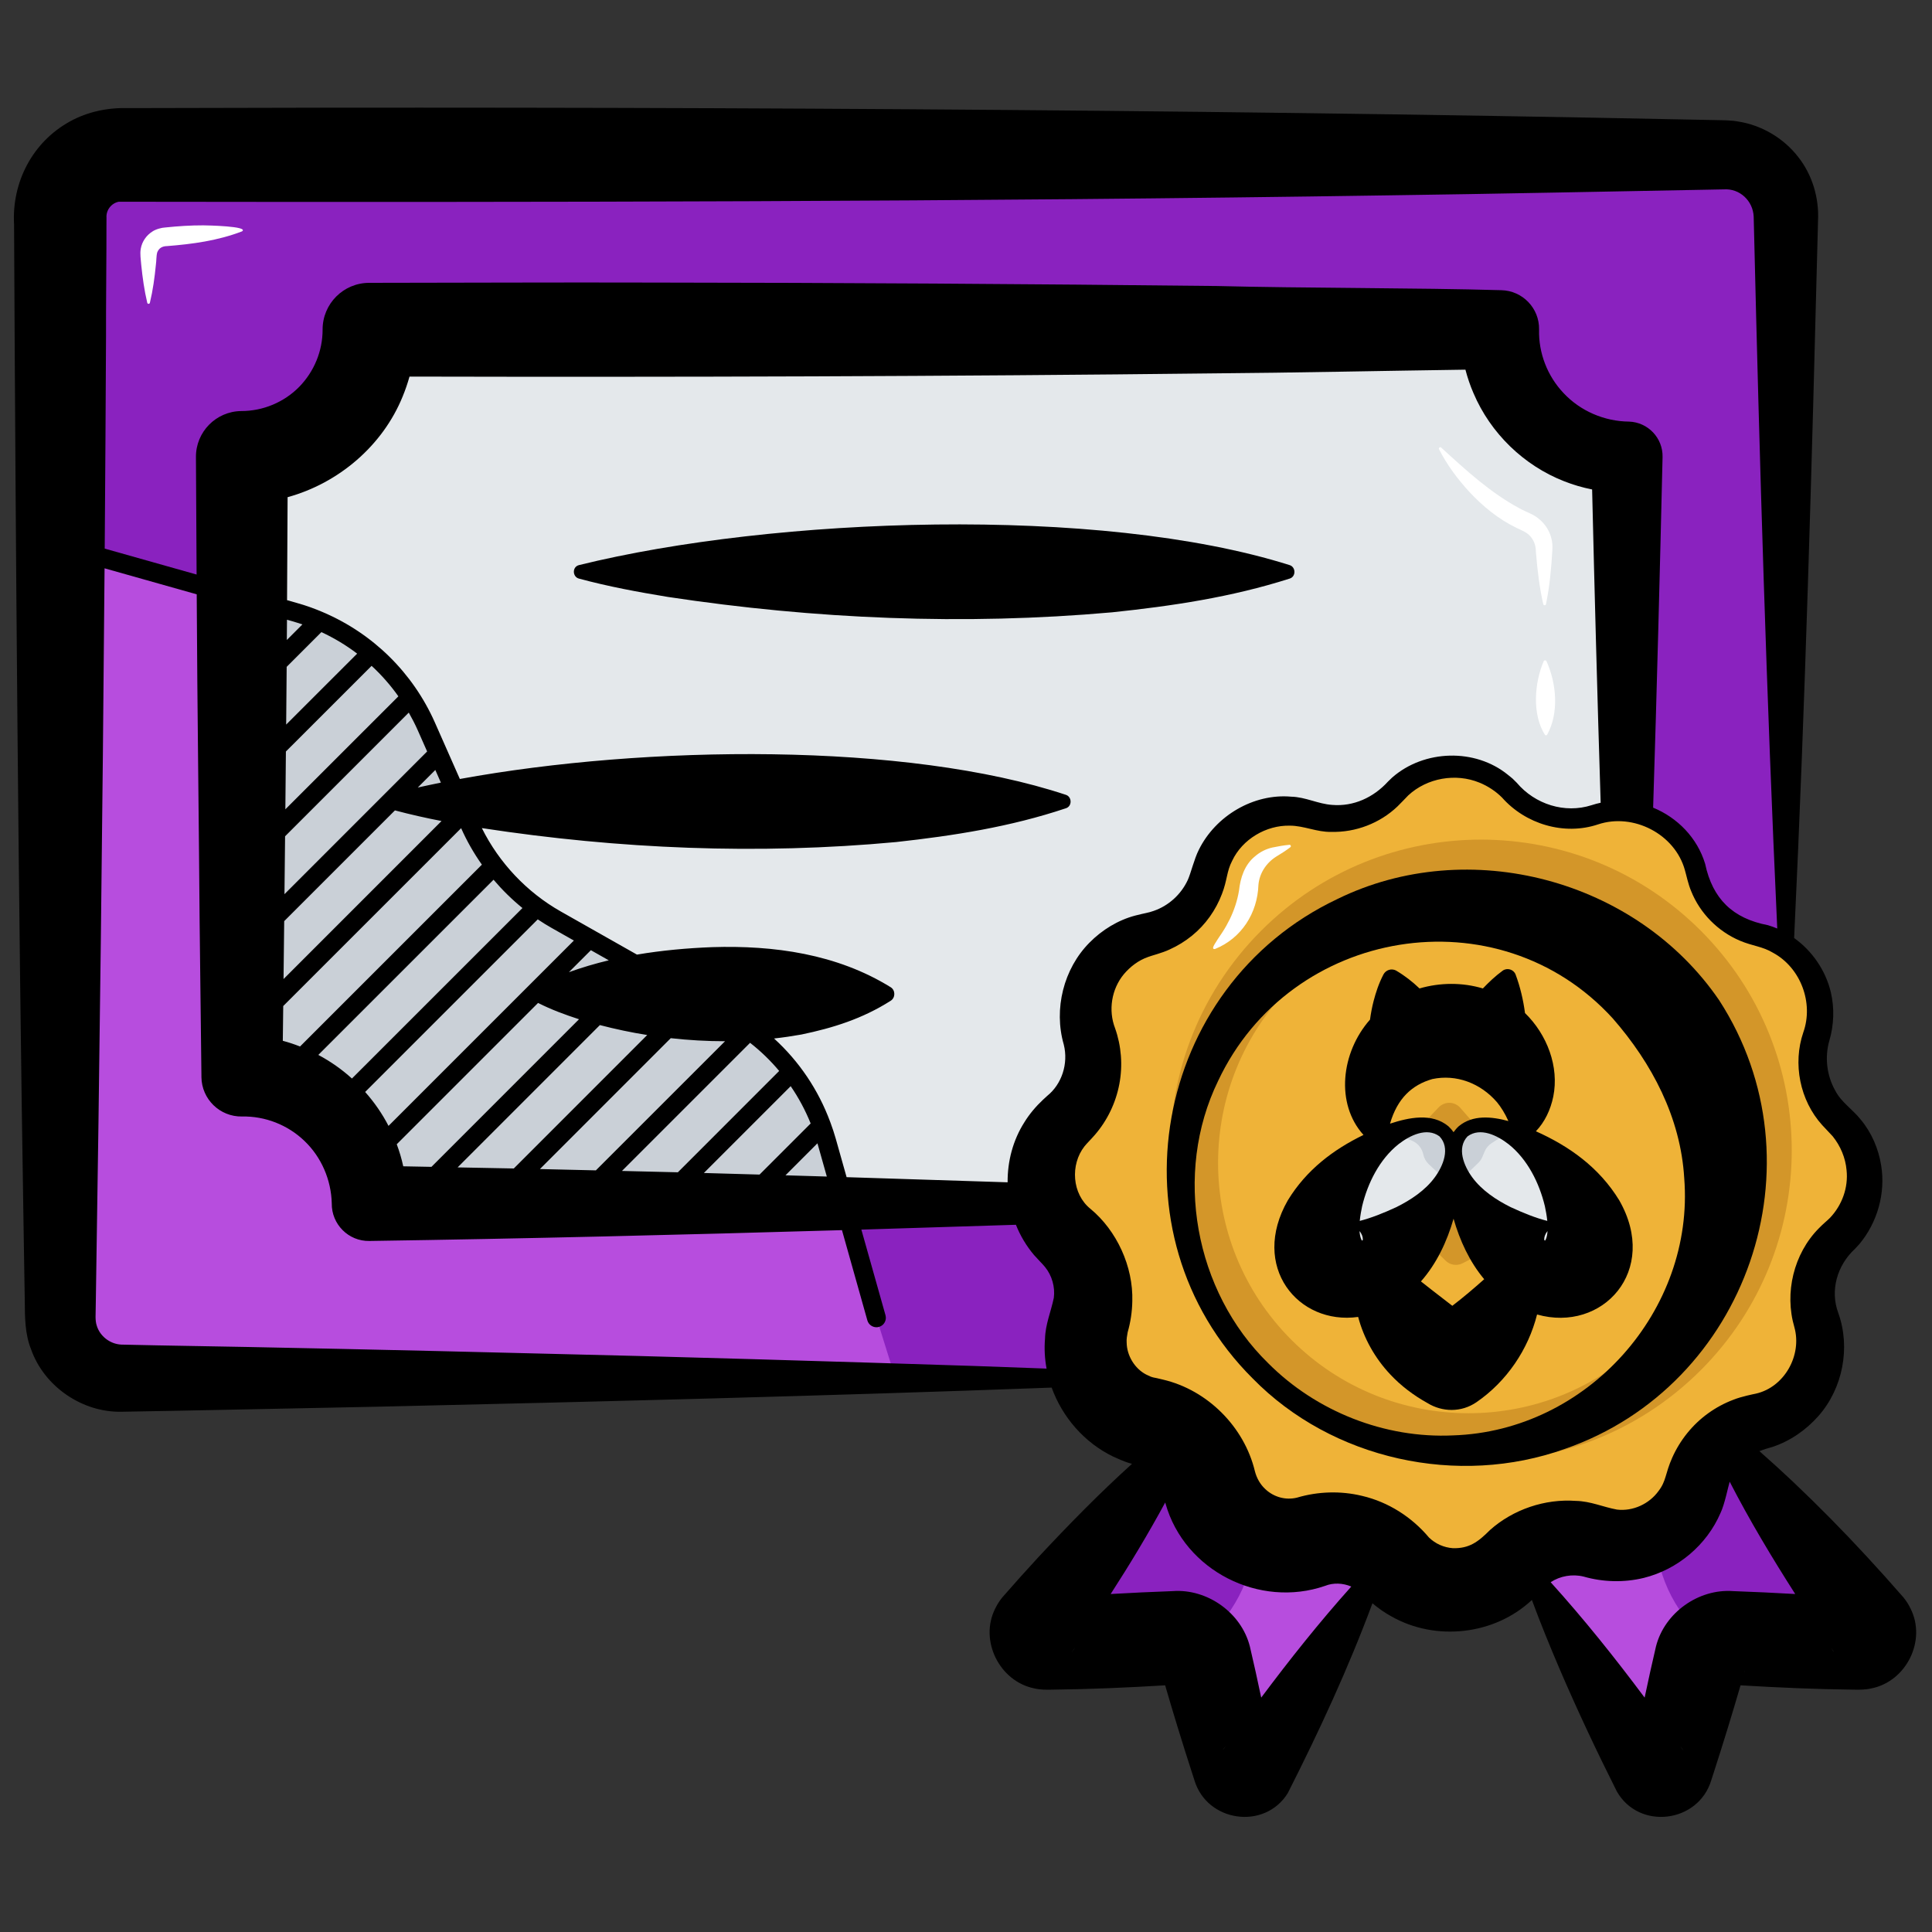 <svg width="50" height="50" viewBox="0 0 50 50" fill="none" xmlns="http://www.w3.org/2000/svg">
<rect x="0" y="0" width="50" height="50" fill="#333333" stroke="none"/>
<path d="M35.686 40.537L32.496 45.844C32.354 46.079 32 46.027 31.932 45.762L31.208 42.947C31.119 42.603 30.8 42.369 30.446 42.387L27.098 42.554C26.835 42.566 26.677 42.264 26.84 42.056L31.055 36.649" fill="#8A22BF"/>
<path d="M39.523 40.537L42.714 45.844C42.855 46.079 43.21 46.027 43.277 45.762L44.002 42.947C44.091 42.603 44.409 42.369 44.764 42.387L48.111 42.554C48.375 42.566 48.533 42.264 48.37 42.056L44.154 36.649" fill="#8A22BF"/>
<path d="M42.817 39.783L42.879 40.172C42.964 40.704 43.163 41.211 43.463 41.658L43.983 42.435L42.548 45.855L39.633 40.713L42.817 39.783Z" fill="#B74DDE"/>
<path d="M32.502 39.783L32.44 40.172C32.355 40.704 32.156 41.211 31.856 41.658L31.336 42.435L32.772 45.855L35.687 40.713L32.502 39.783Z" fill="#B74DDE"/>
<path d="M29.052 35.667H3.151C2.274 35.667 1.562 34.956 1.562 34.078V5.596C1.562 4.719 2.273 4.007 3.151 4.007H44.634C45.511 4.007 46.223 4.718 46.223 5.596V25.17" fill="#8A22BF"/>
<path d="M38.81 31.142H9.56C9.56 29.32 8.083 27.844 6.262 27.844V11.83C8.083 11.83 9.56 10.354 9.56 8.532H38.81C38.81 10.354 40.286 11.83 42.107 11.83V27.845C40.285 27.844 38.81 29.32 38.81 31.142Z" fill="#E4E8EB"/>
<path d="M22.684 34.105L21.396 29.535C21.017 28.186 20.12 27.043 18.9 26.352L14.396 23.802C13.402 23.239 12.617 22.372 12.155 21.329L11.037 18.803C10.396 17.355 9.145 16.27 7.621 15.84L2.329 14.348L1.562 14.496V34.078C1.562 34.955 2.273 35.667 3.151 35.667H23.172L22.684 34.105Z" fill="#B74DDE"/>
<path d="M18.9 26.352L14.396 23.801C13.402 23.238 12.617 22.371 12.155 21.328L11.037 18.802C10.396 17.355 9.145 16.269 7.621 15.839L6.262 15.456V27.845C8.083 27.845 9.56 29.321 9.56 31.143H21.849L21.395 29.535C21.017 28.186 20.119 27.042 18.9 26.352Z" fill="#CAD0D7"/>
<path d="M41.274 21.086C42.43 20.718 43.653 21.424 43.912 22.61C44.084 23.396 44.699 24.011 45.486 24.183C46.671 24.443 47.377 25.665 47.009 26.822C46.765 27.589 46.989 28.428 47.585 28.97C48.483 29.787 48.483 31.2 47.585 32.017C46.99 32.559 46.765 33.399 47.009 34.165C47.377 35.322 46.671 36.544 45.486 36.804C44.7 36.976 44.084 37.59 43.912 38.377C43.653 39.563 42.43 40.269 41.274 39.901C40.506 39.657 39.667 39.881 39.125 40.477C38.308 41.374 36.896 41.374 36.078 40.477C35.536 39.882 34.697 39.657 33.93 39.901C32.774 40.269 31.551 39.563 31.291 38.377C31.119 37.591 30.505 36.976 29.718 36.804C28.532 36.544 27.826 35.322 28.195 34.165C28.439 33.398 28.214 32.559 27.618 32.017C26.721 31.2 26.721 29.787 27.618 28.97C28.213 28.428 28.439 27.588 28.195 26.822C27.826 25.665 28.532 24.443 29.718 24.183C30.504 24.011 31.119 23.397 31.291 22.61C31.551 21.424 32.774 20.718 33.93 21.086C34.697 21.33 35.536 21.106 36.078 20.51C36.896 19.613 38.308 19.613 39.125 20.51C39.667 21.106 40.507 21.33 41.274 21.086Z" fill="#EFB338"/>
<path d="M37.602 37.541C41.495 37.541 44.65 34.386 44.65 30.493C44.65 26.601 41.495 23.445 37.602 23.445C33.71 23.445 30.555 26.601 30.555 30.493C30.555 34.386 33.71 37.541 37.602 37.541Z" fill="#EFB338"/>
<path d="M35.375 32.279C35.761 33.529 36.45 34.608 37.56 35.267C38.527 34.648 39.219 33.526 39.629 32.237L37.607 30.023L35.375 32.279Z" fill="#EFB338"/>
<path d="M35.733 29.551C35.597 29.281 35.52 28.977 35.52 28.654C35.52 27.561 36.406 26.673 37.501 26.673C38.596 26.673 39.482 27.56 39.482 28.654C39.482 28.927 39.428 29.186 39.328 29.423" fill="#EFB338"/>
<path d="M36.91 28.997L37.232 28.659C37.387 28.497 37.645 28.502 37.793 28.671L38.077 28.997L38.327 32.45L37.85 32.694C37.704 32.768 37.527 32.741 37.411 32.625L36.781 32.002L36.91 28.997Z" fill="#D39629"/>
<path d="M36.733 31.791C37.567 30.842 37.851 29.728 37.366 29.302C36.882 28.876 35.813 29.3 34.979 30.249C34.145 31.198 33.861 32.313 34.346 32.739C34.83 33.164 35.899 32.74 36.733 31.791Z" fill="#E4E8EB"/>
<path d="M40.847 32.658C41.331 32.232 41.048 31.118 40.214 30.169C39.38 29.22 38.311 28.796 37.826 29.221C37.342 29.647 37.625 30.762 38.459 31.71C39.293 32.66 40.362 33.084 40.847 32.658Z" fill="#E4E8EB"/>
<path d="M36.094 29.336L36.542 29.521C36.691 29.583 36.801 29.715 36.834 29.874C36.855 29.972 36.904 30.061 36.977 30.13L37.605 30.724L38.253 30.101C38.302 30.054 38.34 29.997 38.366 29.935L38.418 29.809C38.456 29.717 38.52 29.639 38.603 29.585L38.987 29.335L38.22 29.028L37.643 29.55L37.073 29.132L36.094 29.336Z" fill="#CAD0D7"/>
<path d="M42.818 25.751C45.117 28.295 45.041 32.224 42.588 34.676C40.057 37.207 35.954 37.207 33.422 34.676C30.891 32.145 30.891 28.041 33.422 25.51C35.874 23.058 39.802 22.982 42.347 25.28C39.581 22.761 35.295 22.837 32.623 25.51C29.871 28.262 29.871 32.725 32.623 35.477C35.374 38.229 39.837 38.229 42.589 35.477C45.261 32.803 45.337 28.517 42.818 25.751Z" fill="#D39629"/>
<path d="M44.015 24.085C40.874 20.944 35.781 20.944 32.641 24.085C30.969 25.757 30.188 27.981 30.295 30.171C30.436 28.584 31.112 27.035 32.327 25.821C35.075 23.073 39.531 23.073 42.279 25.821C45.027 28.569 45.027 33.025 42.279 35.773C41.064 36.988 39.517 37.665 37.93 37.806C40.119 37.913 42.344 37.132 44.016 35.46C47.155 32.318 47.155 27.226 44.015 24.085Z" fill="#D39629"/>
<path d="M33.376 14.974C33.544 14.923 33.538 14.676 33.376 14.625C28.437 13.066 20.013 13.383 14.983 14.625C14.803 14.671 14.813 14.929 14.983 14.974C15.749 15.181 16.516 15.322 17.282 15.448C21.086 16.023 24.945 16.188 28.778 15.847C30.333 15.684 31.866 15.456 33.376 14.974Z" fill="black"/>
<path d="M39.749 29.277C39.977 29.04 40.129 28.721 40.199 28.378C40.354 27.607 40.041 26.777 39.467 26.218C39.422 25.879 39.344 25.543 39.223 25.219C39.172 25.087 39.002 25.037 38.888 25.122C38.689 25.267 38.529 25.423 38.377 25.581C37.847 25.422 37.267 25.426 36.737 25.581C36.557 25.409 36.359 25.253 36.127 25.116C36.009 25.056 35.865 25.102 35.803 25.22C35.679 25.46 35.607 25.685 35.549 25.906C35.508 26.064 35.478 26.226 35.456 26.387C34.703 27.24 34.559 28.568 35.287 29.372C34.51 29.749 33.812 30.273 33.329 31.064C32.348 32.777 33.592 34.3 35.149 34.082C35.295 34.635 35.584 35.15 35.982 35.572C36.257 35.866 36.587 36.114 36.941 36.31C37.323 36.546 37.818 36.559 38.212 36.288C38.995 35.749 39.552 34.923 39.779 34.019C41.471 34.498 42.95 32.889 41.906 31.064C41.381 30.205 40.605 29.661 39.749 29.277ZM37.068 27.926C37.683 27.795 38.314 28.028 38.743 28.526C38.849 28.656 38.948 28.814 39.037 29.013C38.602 28.895 38.114 28.846 37.751 29.148C37.7 29.195 37.656 29.247 37.618 29.301C37.58 29.246 37.536 29.195 37.485 29.148C37.057 28.792 36.457 28.922 35.974 29.08C36.161 28.43 36.54 28.077 37.068 27.926ZM36.194 29.611C36.486 29.385 36.924 29.166 37.254 29.409C37.54 29.709 37.352 30.169 37.134 30.467C36.885 30.809 36.507 31.057 36.137 31.241C35.804 31.395 35.487 31.521 35.19 31.597C35.204 31.462 35.228 31.327 35.252 31.215C35.396 30.618 35.701 30.004 36.194 29.611ZM35.184 31.86C35.249 31.939 35.274 32.02 35.27 32.082C35.269 32.089 35.263 32.103 35.261 32.102C35.256 32.102 35.243 32.109 35.238 32.094C35.206 32.031 35.19 31.95 35.184 31.86ZM34.842 31.661H34.841C34.83 31.665 34.837 31.658 34.842 31.661ZM37.586 33.794C37.41 33.66 37.234 33.523 37.046 33.377C36.956 33.307 36.865 33.235 36.774 33.163C37.179 32.703 37.449 32.131 37.618 31.54C37.78 32.106 38.033 32.656 38.411 33.106C38.145 33.343 37.864 33.582 37.586 33.794ZM39.097 31.241C38.727 31.057 38.349 30.808 38.1 30.467C37.883 30.169 37.696 29.71 37.98 29.409C38.31 29.166 38.749 29.384 39.041 29.611C39.534 30.003 39.837 30.618 39.981 31.215C40.005 31.327 40.03 31.463 40.044 31.597C39.748 31.523 39.43 31.395 39.097 31.241ZM39.997 32.093C39.992 32.109 39.977 32.102 39.973 32.101C39.971 32.103 39.965 32.088 39.964 32.081C39.961 32.018 39.986 31.938 40.05 31.859C40.044 31.95 40.03 32.031 39.997 32.093ZM40.394 31.661H40.393C40.397 31.658 40.406 31.665 40.394 31.661Z" fill="black"/>
<path d="M44.493 25.888C42.352 22.754 38.006 21.602 34.611 23.267C29.832 25.528 28.671 31.943 32.42 35.675C34.479 37.776 37.735 38.489 40.503 37.496C45.221 35.859 47.217 30.099 44.493 25.888ZM37.603 37.148C35.838 37.231 34.065 36.529 32.819 35.278C30.914 33.417 30.361 30.368 31.524 27.975C33.395 23.995 38.77 23.099 41.739 26.357C42.752 27.517 43.495 28.924 43.588 30.493C43.857 33.906 41.088 37.036 37.603 37.148Z" fill="black"/>
<path d="M49.445 41.63C49.395 41.524 49.334 41.432 49.262 41.342C48.955 40.989 48.642 40.64 48.323 40.295C47.707 39.626 47.066 38.976 46.4 38.345C46.116 38.078 45.829 37.815 45.534 37.556C45.636 37.515 45.747 37.48 45.869 37.447C46.333 37.294 46.745 37.004 47.062 36.645C47.693 35.929 47.895 34.875 47.576 33.984C47.356 33.398 47.544 32.747 48.007 32.319L48.121 32.196C48.586 31.639 48.801 30.883 48.685 30.165C48.616 29.731 48.438 29.314 48.158 28.978C47.941 28.703 47.648 28.526 47.492 28.217C47.276 27.833 47.22 27.356 47.344 26.93C47.462 26.526 47.478 26.091 47.382 25.68C47.248 25.115 46.9 24.61 46.432 24.276C46.721 18.206 46.89 12.033 47.044 5.962L47.05 5.722C47.082 5.133 46.906 4.529 46.538 4.063C46.158 3.572 45.585 3.235 44.971 3.143C44.909 3.131 44.848 3.124 44.785 3.121L44.692 3.115C44.663 3.113 44.624 3.112 44.609 3.112L43.649 3.093C30.225 2.819 16.737 2.756 3.314 2.798C2.794 2.782 2.268 2.89 1.81 3.143C0.84 3.677 0.302 4.717 0.364 5.814C0.403 14.005 0.477 23.572 0.61 31.743L0.641 33.664C0.644 34.083 0.644 34.523 0.803 34.917C1.142 35.884 2.13 36.558 3.148 36.536C4.863 36.509 8.104 36.437 9.841 36.404C15.512 36.275 21.49 36.124 27.217 35.911C27.493 36.677 28.066 37.338 28.81 37.697C28.938 37.754 29.066 37.814 29.2 37.856C29.236 37.866 29.268 37.875 29.296 37.884C28.451 38.648 27.656 39.46 26.878 40.294C26.561 40.639 26.247 40.987 25.939 41.341C25.867 41.431 25.807 41.523 25.756 41.629C25.339 42.454 25.865 43.515 26.77 43.696C26.924 43.733 27.083 43.732 27.239 43.728C28.211 43.717 29.185 43.675 30.154 43.616C30.365 44.344 30.597 45.099 30.828 45.813C30.848 45.872 30.894 46.014 30.911 46.071C31.235 47.154 32.725 47.372 33.326 46.409C34.138 44.807 34.892 43.181 35.519 41.493C35.671 41.621 35.838 41.739 36.005 41.83C37.16 42.487 38.683 42.312 39.645 41.407C39.87 42.015 40.114 42.611 40.366 43.201C40.827 44.274 41.321 45.322 41.843 46.361C42.419 47.373 43.955 47.179 44.288 46.071C44.304 46.018 44.355 45.862 44.371 45.813C44.602 45.099 44.834 44.343 45.045 43.616C46.015 43.674 46.988 43.717 47.96 43.728C48.116 43.732 48.275 43.732 48.43 43.696C49.337 43.516 49.862 42.455 49.445 41.63ZM27.75 42.744L27.741 42.755C27.737 42.76 27.736 42.76 27.738 42.758L27.744 42.749L27.769 42.714C27.787 42.687 27.806 42.66 27.824 42.633C27.804 42.67 27.779 42.708 27.75 42.744ZM2.755 5.814C2.755 5.785 2.757 5.656 2.756 5.634C2.742 5.44 2.881 5.258 3.073 5.221C14.033 5.237 25.007 5.223 35.97 5.055C38.333 5.024 42.259 4.945 44.613 4.901C45.024 4.873 45.366 5.197 45.385 5.603L45.388 5.723L45.394 5.963C45.537 11.949 45.718 18.041 45.995 24.03C45.916 23.997 45.835 23.967 45.751 23.943C44.844 23.77 44.321 23.262 44.129 22.356C43.924 21.678 43.408 21.159 42.783 20.902C42.88 17.838 42.959 14.75 43.027 11.829C43.039 11.338 42.652 10.928 42.16 10.911C41.522 10.905 40.899 10.638 40.465 10.173C40.046 9.732 39.815 9.134 39.831 8.528C39.842 7.976 39.402 7.521 38.851 7.51C36.72 7.448 33.653 7.458 31.497 7.402C26.622 7.348 21.747 7.317 16.872 7.313C14.433 7.306 11.994 7.318 9.555 7.32C8.887 7.32 8.347 7.863 8.349 8.53C8.35 9.081 8.131 9.616 7.743 10.012C7.35 10.412 6.804 10.639 6.241 10.638C5.591 10.646 5.067 11.177 5.071 11.828C5.071 11.828 5.082 13.685 5.088 14.869L2.71 14.198C2.725 12.314 2.735 10.467 2.744 8.693C2.74 8.08 2.758 6.401 2.755 5.814ZM19.657 30.398C19.148 30.383 18.665 30.369 18.216 30.357L20.463 28.11C20.668 28.409 20.842 28.733 20.98 29.075L19.657 30.398ZM21.155 29.589C21.156 29.593 21.157 29.597 21.159 29.601L21.398 30.449C21.032 30.439 20.675 30.427 20.328 30.417L21.155 29.589ZM17.543 30.339C17.247 30.331 16.97 30.324 16.713 30.319C16.507 30.313 16.302 30.309 16.096 30.304L19.412 26.988C19.689 27.204 19.941 27.449 20.165 27.716L17.543 30.339ZM15.421 30.289C14.938 30.277 14.455 30.266 13.973 30.255L17.359 26.868C17.826 26.92 18.295 26.947 18.764 26.947L15.421 30.289ZM13.297 30.24C12.812 30.231 12.328 30.222 11.843 30.212L15.525 26.529C15.928 26.634 16.337 26.721 16.75 26.786L13.297 30.24ZM11.166 30.198C10.923 30.194 10.679 30.189 10.436 30.184C10.394 29.988 10.337 29.799 10.268 29.613L13.925 25.956C14.273 26.132 14.619 26.258 14.967 26.372C14.973 26.374 14.979 26.376 14.985 26.378L11.166 30.198ZM14.723 25.16L15.292 24.591L15.755 24.853C15.406 24.936 15.062 25.038 14.723 25.16ZM10.055 29.138C9.89 28.82 9.687 28.526 9.45 28.26L13.917 23.793C14.033 23.871 14.151 23.945 14.274 24.014L14.852 24.341L10.055 29.138ZM9.108 27.912C8.846 27.674 8.553 27.469 8.238 27.301L12.773 22.767C12.999 23.033 13.249 23.279 13.521 23.5L9.108 27.912ZM7.765 27.083C7.619 27.026 7.472 26.976 7.319 26.936C7.322 26.643 7.326 26.342 7.33 26.036L11.934 21.433C12.081 21.765 12.262 22.081 12.471 22.377L7.765 27.083ZM7.338 25.338C7.344 24.848 7.349 24.347 7.355 23.839L10.221 20.973C10.623 21.08 11.025 21.17 11.427 21.248L7.338 25.338ZM10.812 20.381L11.266 19.927L11.41 20.254C11.207 20.295 11.008 20.338 10.812 20.381ZM7.362 23.141C7.368 22.644 7.373 22.143 7.378 21.643L10.579 18.442C10.663 18.59 10.742 18.742 10.812 18.901L11.054 19.448L7.362 23.141ZM7.385 20.945C7.39 20.443 7.395 19.943 7.399 19.449L9.617 17.232C9.874 17.469 10.107 17.734 10.31 18.021L7.385 20.945ZM7.406 18.752C7.411 18.242 7.415 17.742 7.419 17.258L8.318 16.359C8.647 16.512 8.957 16.698 9.243 16.916L7.406 18.752ZM7.423 16.563C7.424 16.385 7.425 16.211 7.427 16.039L7.553 16.074C7.645 16.101 7.736 16.129 7.826 16.16L7.423 16.563ZM27.273 33.586C27.201 33.94 27.054 34.272 27.045 34.645C27.023 34.906 27.038 35.165 27.085 35.419C26.459 35.396 25.834 35.373 25.208 35.351C21.669 35.236 17.224 35.103 13.684 35.023C10.768 34.949 7.004 34.866 4.08 34.818L3.136 34.798C2.848 34.783 2.588 34.582 2.505 34.311C2.48 34.239 2.474 34.159 2.473 34.082L2.474 34.026L2.476 33.906L2.48 33.665C2.574 27.759 2.656 21.034 2.706 14.708L5.091 15.381C5.093 15.659 5.094 15.835 5.094 15.835C5.102 17.83 5.153 21.847 5.166 23.842L5.213 27.846V27.876C5.22 28.447 5.69 28.904 6.262 28.895C6.859 28.882 7.446 29.111 7.878 29.526C8.317 29.945 8.571 30.533 8.586 31.143C8.578 31.682 9.019 32.127 9.56 32.116C13.576 32.057 17.676 31.956 21.79 31.836L22.447 34.171C22.478 34.279 22.575 34.349 22.682 34.349C22.703 34.349 22.726 34.346 22.748 34.34C22.878 34.304 22.953 34.169 22.917 34.039L22.292 31.822C23.625 31.781 24.959 31.74 26.292 31.697C26.404 31.979 26.561 32.243 26.759 32.478L26.892 32.622C27.007 32.743 27.009 32.747 27.046 32.791C27.225 33.01 27.309 33.311 27.273 33.586ZM27.103 28.36C27.093 28.367 27.035 28.42 26.992 28.462C26.814 28.628 26.639 28.834 26.512 29.042C26.215 29.508 26.073 30.053 26.077 30.598C24.636 30.551 23.224 30.506 21.91 30.465L21.629 29.468C21.59 29.329 21.544 29.194 21.495 29.06C21.492 29.052 21.49 29.044 21.486 29.036C21.178 28.203 20.681 27.467 20.032 26.876C20.27 26.85 20.508 26.815 20.742 26.773C21.555 26.604 22.321 26.365 23.052 25.899C23.176 25.82 23.176 25.628 23.052 25.55C21.658 24.686 20.024 24.462 18.432 24.512C17.782 24.537 17.129 24.596 16.484 24.705L14.513 23.589C13.637 23.093 12.918 22.332 12.47 21.431C16.019 21.974 19.619 22.125 23.194 21.792C24.682 21.628 26.145 21.4 27.585 20.918C27.75 20.866 27.745 20.622 27.585 20.57C23.457 19.2 16.724 19.279 11.901 20.16L11.257 18.703C10.684 17.408 9.652 16.399 8.37 15.849C8.361 15.845 8.354 15.841 8.345 15.838C8.131 15.747 7.911 15.668 7.684 15.605L7.429 15.532L7.443 12.867C8.76 12.506 9.905 11.536 10.422 10.258C10.491 10.091 10.549 9.92 10.598 9.746C17.562 9.762 24.528 9.742 31.493 9.662C33.346 9.649 35.907 9.595 37.925 9.567C37.98 9.776 38.049 9.981 38.135 10.178C38.575 11.212 39.436 12.047 40.48 12.455C40.714 12.548 40.957 12.618 41.204 12.667C41.266 15.296 41.339 18.043 41.425 20.775C41.348 20.791 41.27 20.812 41.193 20.837C40.495 21.062 39.725 20.815 39.254 20.258L39.145 20.15L39.026 20.053C38.176 19.359 36.857 19.399 36.032 20.12L35.92 20.228C35.547 20.638 35.029 20.877 34.478 20.831C34.113 20.807 33.785 20.626 33.416 20.618C32.447 20.531 31.461 21.109 31.025 21.994C30.907 22.226 30.82 22.596 30.74 22.773C30.566 23.149 30.243 23.441 29.857 23.574C29.72 23.624 29.642 23.627 29.379 23.695C28.935 23.812 28.523 24.064 28.196 24.395C27.526 25.07 27.265 26.113 27.53 27.032C27.655 27.529 27.477 28.059 27.103 28.36ZM30.052 43.266C30.051 43.264 30.045 43.235 30.05 43.251C30.052 43.26 30.057 43.275 30.061 43.29C30.059 43.281 30.055 43.275 30.052 43.266ZM31.642 45.299C31.663 45.259 31.691 45.223 31.721 45.189C31.694 45.226 31.668 45.262 31.642 45.299ZM32.64 43.934C32.546 43.487 32.448 43.041 32.347 42.612C32.127 41.739 31.246 41.111 30.348 41.178C29.814 41.197 29.278 41.222 28.744 41.253C29.243 40.48 29.718 39.693 30.156 38.884C30.159 38.895 30.162 38.905 30.164 38.913C30.655 40.654 32.599 41.628 34.293 41.042C34.503 40.957 34.753 40.967 34.971 41.06C34.145 41.982 33.379 42.946 32.64 43.934ZM38.561 39.597C38.251 39.908 38.022 40.077 37.601 40.067C37.367 40.05 37.149 39.953 36.982 39.791C36.537 39.261 35.93 38.872 35.25 38.713C34.701 38.58 34.112 38.596 33.565 38.759C33.268 38.831 32.964 38.743 32.747 38.539C32.613 38.415 32.523 38.254 32.477 38.077C32.202 36.927 31.251 35.975 30.102 35.705C29.824 35.632 29.864 35.674 29.661 35.572C29.366 35.419 29.162 35.082 29.158 34.746C29.151 34.657 29.167 34.573 29.184 34.478C29.259 34.217 29.299 33.947 29.304 33.677C29.331 32.778 28.901 31.846 28.22 31.284C27.744 30.9 27.693 30.142 28.067 29.666C28.135 29.582 28.212 29.511 28.33 29.376C28.659 28.999 28.879 28.534 28.969 28.052C29.06 27.57 29.02 27.066 28.858 26.61C28.679 26.148 28.764 25.598 29.087 25.21C29.252 25.016 29.463 24.853 29.713 24.766C29.796 24.732 30.075 24.665 30.27 24.572C30.479 24.478 30.673 24.358 30.849 24.215C31.2 23.93 31.467 23.551 31.624 23.135C31.763 22.779 31.743 22.554 31.889 22.276C32.151 21.72 32.768 21.352 33.384 21.368C33.743 21.368 34.087 21.539 34.45 21.529C35.083 21.546 35.711 21.306 36.167 20.87C36.278 20.76 36.355 20.678 36.446 20.584C36.933 20.133 37.674 20.002 38.289 20.255C38.504 20.342 38.708 20.476 38.872 20.64C39.477 21.326 40.478 21.63 41.355 21.336C42.27 21.03 43.349 21.586 43.605 22.519C43.644 22.649 43.688 22.878 43.767 23.062C43.996 23.636 44.461 24.105 45.031 24.346C45.36 24.485 45.615 24.493 45.887 24.658C46.601 25.045 46.941 25.954 46.67 26.716C46.392 27.527 46.58 28.478 47.158 29.117C47.267 29.238 47.346 29.312 47.43 29.407C47.632 29.658 47.761 29.965 47.789 30.283C47.838 30.739 47.669 31.193 47.359 31.519C47.272 31.605 47.186 31.67 47.069 31.791C46.421 32.447 46.177 33.458 46.438 34.347C46.642 35.075 46.18 35.9 45.443 36.067C45.384 36.08 45.07 36.14 44.855 36.227C44.626 36.314 44.406 36.432 44.206 36.577C43.804 36.866 43.48 37.268 43.276 37.727C43.092 38.14 43.126 38.323 42.923 38.587C42.681 38.923 42.257 39.117 41.848 39.068C41.492 39.004 41.165 38.85 40.782 38.843C39.985 38.785 39.161 39.062 38.561 39.597ZM43.483 45.191C43.517 45.229 43.548 45.269 43.574 45.316C43.544 45.275 43.514 45.233 43.483 45.191ZM45.154 43.253L45.151 43.265C45.149 43.274 45.145 43.279 45.143 43.288C45.148 43.273 45.151 43.259 45.153 43.25C45.157 43.239 45.154 43.252 45.154 43.253ZM44.855 41.178C43.957 41.111 43.076 41.739 42.856 42.612C42.755 43.042 42.657 43.487 42.563 43.934C41.795 42.905 40.995 41.903 40.131 40.947C40.378 40.785 40.695 40.73 40.985 40.802C41.485 40.946 42.031 40.96 42.537 40.837C43.417 40.62 44.171 39.985 44.527 39.155C44.632 38.938 44.723 38.482 44.764 38.346C45.278 39.345 45.855 40.306 46.46 41.253C45.926 41.222 45.391 41.197 44.855 41.178ZM47.391 42.65C47.415 42.685 47.44 42.721 47.464 42.757C47.438 42.731 47.414 42.691 47.391 42.65Z" fill="black"/>
<path d="M40.022 17.109C40.281 17.684 40.352 18.443 40.042 19.011C40.031 19.03 40.005 19.036 39.987 19.024C39.645 18.494 39.709 17.671 39.952 17.109C39.964 17.082 40.008 17.082 40.022 17.109Z" fill="white"/>
<path d="M37.299 11.584C37.931 12.164 38.576 12.755 39.323 13.155C39.401 13.2 39.521 13.251 39.603 13.29C39.866 13.406 40.077 13.645 40.147 13.925C40.176 14.024 40.181 14.13 40.175 14.232C40.148 14.701 40.107 15.168 40.01 15.636C40.003 15.672 39.947 15.673 39.94 15.637C39.839 15.198 39.789 14.759 39.752 14.319L39.746 14.237C39.742 14.1 39.687 13.965 39.591 13.865C39.509 13.773 39.36 13.716 39.25 13.663C38.778 13.436 38.366 13.095 38.021 12.724C37.716 12.39 37.446 12.028 37.242 11.626C37.224 11.591 37.271 11.555 37.299 11.584Z" fill="white"/>
<path d="M3.811 7.836C3.733 7.508 3.689 7.181 3.655 6.853C3.646 6.713 3.618 6.578 3.643 6.437C3.674 6.254 3.787 6.09 3.945 5.991C4.032 5.931 4.188 5.89 4.279 5.887C4.606 5.853 4.933 5.831 5.262 5.832C5.337 5.832 6.46 5.853 6.263 5.988C5.634 6.229 4.984 6.317 4.322 6.369C4.198 6.371 4.113 6.421 4.069 6.532C4.042 6.632 4.05 6.748 4.034 6.853C4.002 7.181 3.958 7.508 3.879 7.836C3.873 7.872 3.817 7.872 3.811 7.836Z" fill="white"/>
<path d="M33.393 21.927C33.273 22.018 33.148 22.097 33.022 22.173C32.766 22.337 32.594 22.603 32.568 22.901C32.543 23.633 32.129 24.284 31.444 24.56C31.309 24.581 31.491 24.359 31.51 24.314L31.631 24.133C31.707 24.018 31.771 23.901 31.829 23.784C31.943 23.547 32.023 23.304 32.065 23.051C32.101 22.715 32.211 22.379 32.479 22.162C32.609 22.048 32.766 21.971 32.927 21.934C33.072 21.905 33.217 21.877 33.368 21.864C33.403 21.858 33.422 21.907 33.393 21.927Z" fill="white"/>
</svg>
